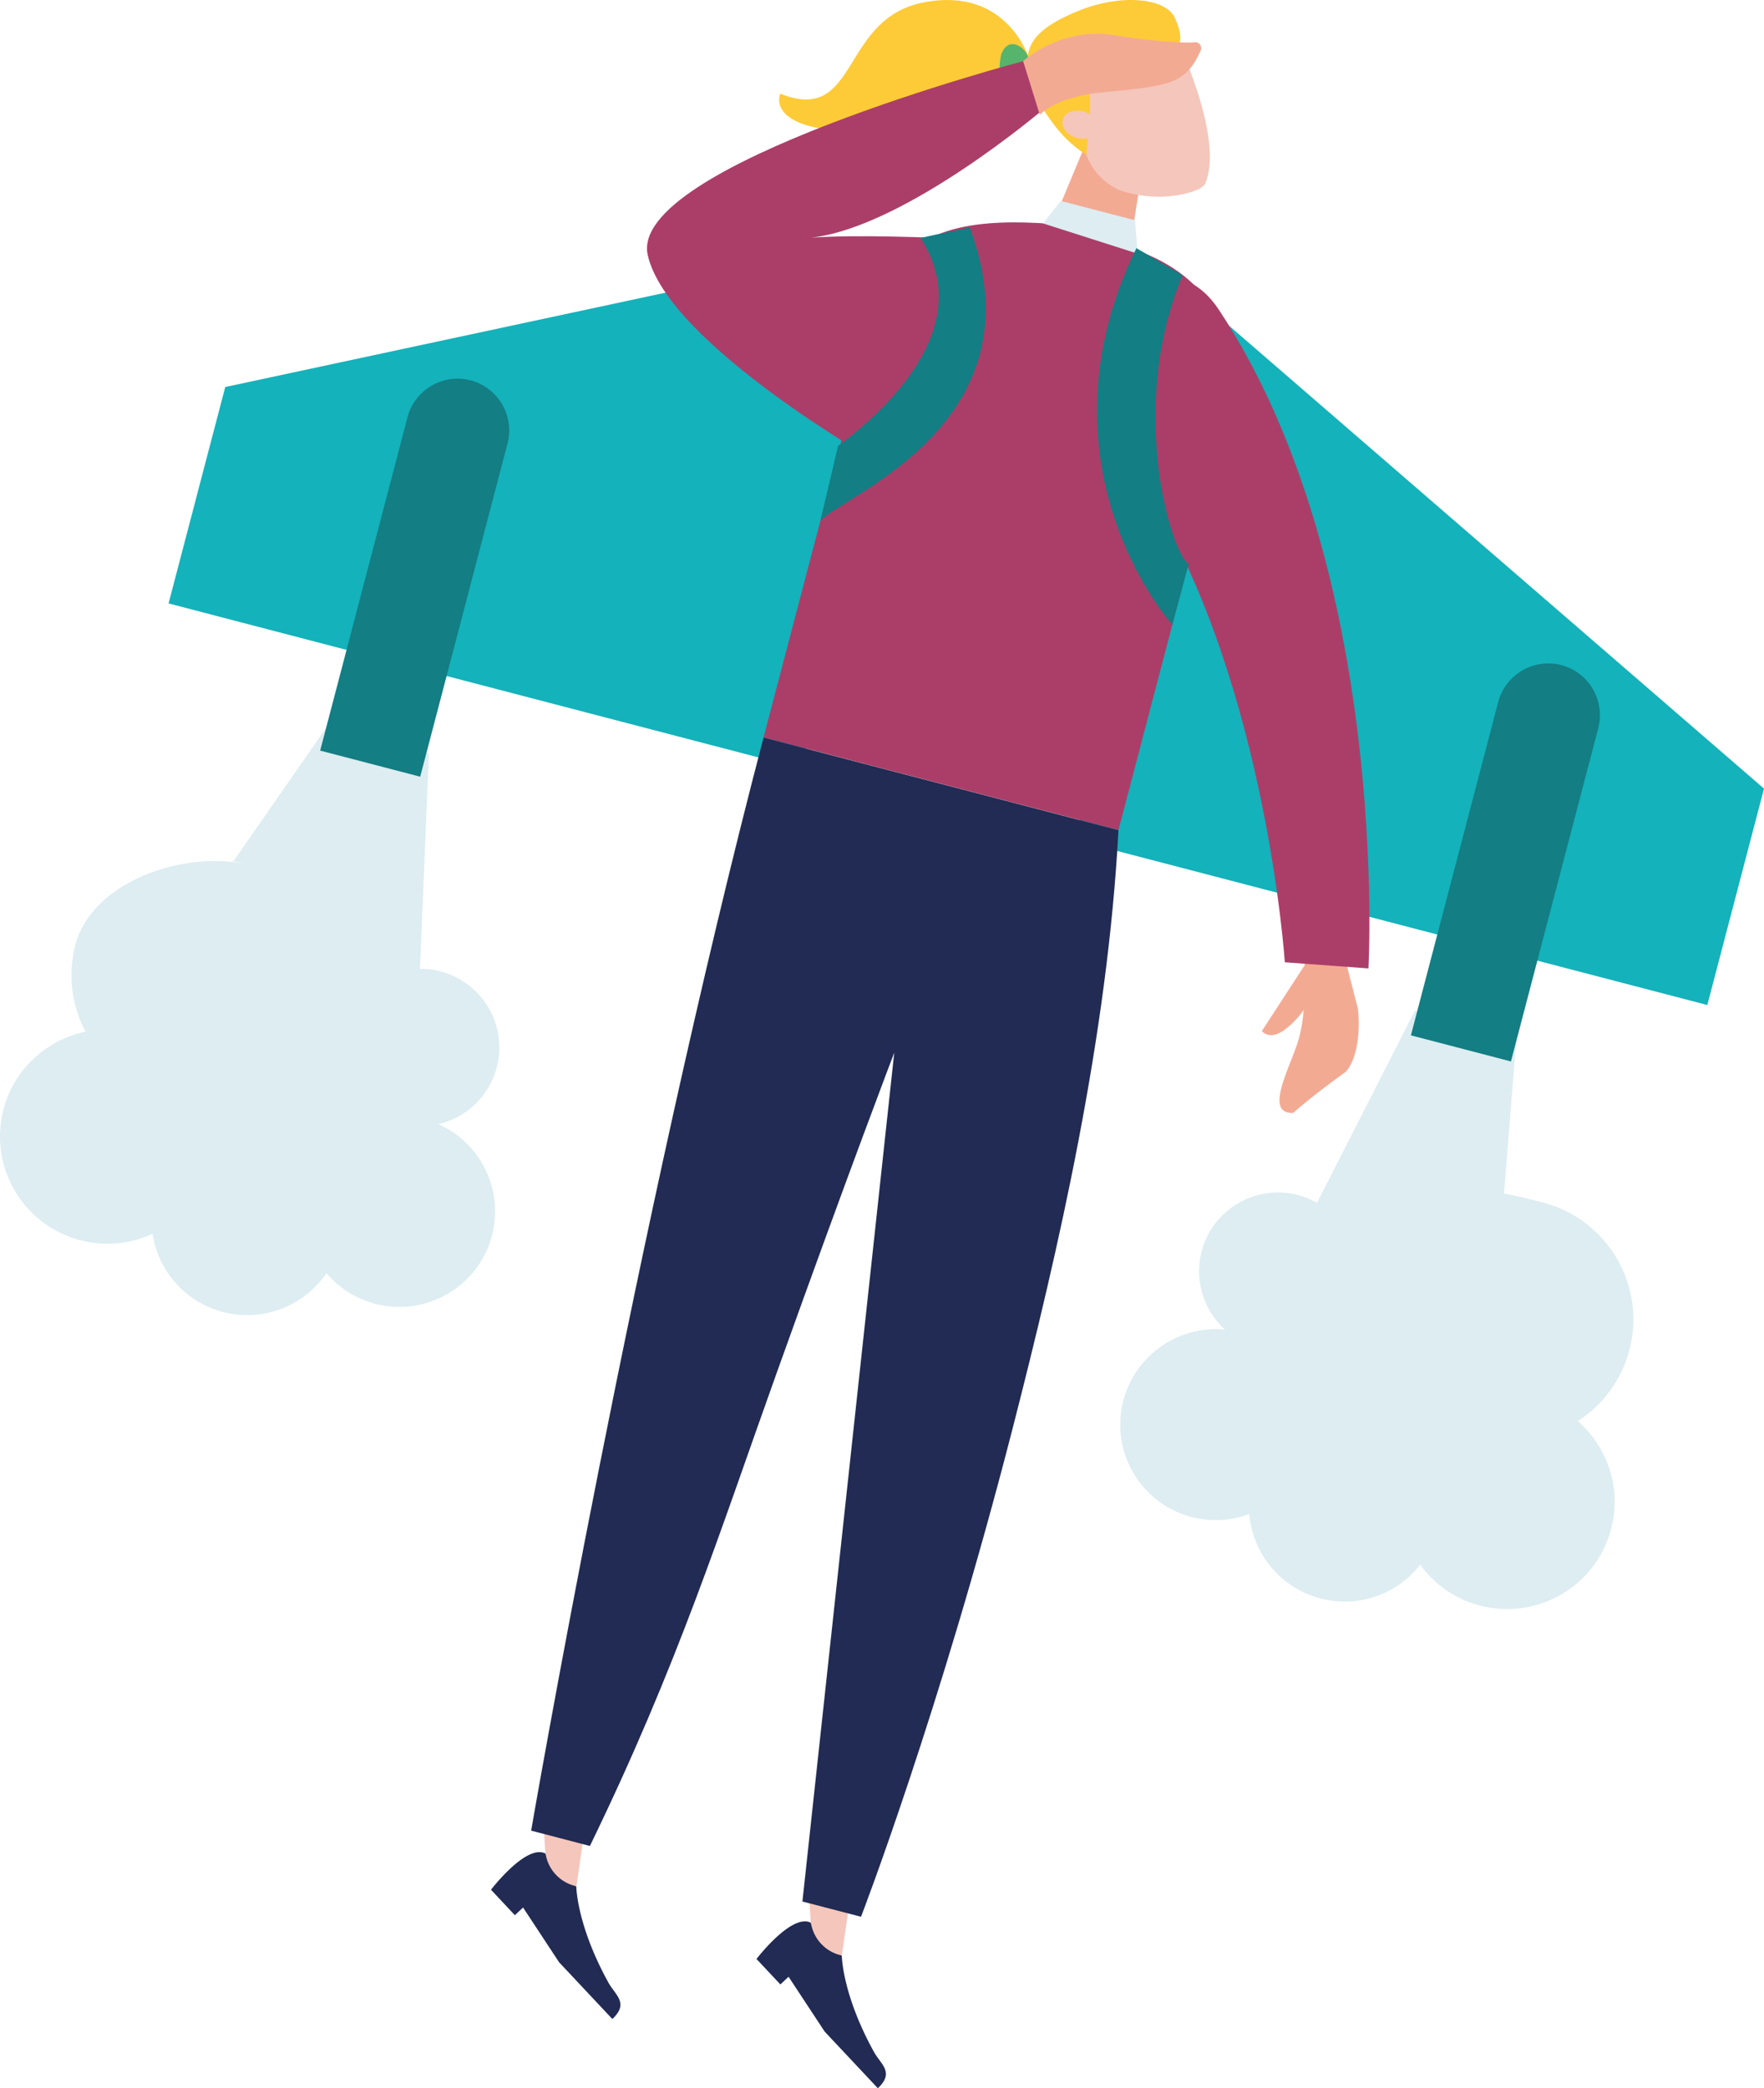 <svg width="120" height="142" viewBox="0 0 120 142" xmlns="http://www.w3.org/2000/svg">
    <g fill-rule="nonzero" fill="none">
        <path d="M69.991 3.938S68.497-.957 62.805.168c-5.692 1.125-4.358 8.339-9.73 6.203 0 0-1.076 2.364 4.918 2.593 5.995.22 11.1-.448 12.007-5.018l-.009-.008z" fill="#FDCB37"/>
        <path d="M68.109 3.693s-.41 1.728.36 2.215c.77.486 1.578-1.077 1.529-1.812-.049-.734-1.354-1.832-1.89-.393v-.01z" fill="#57B46C"/>
        <path d="M83.328 90.403a5.34 5.34 0 0 1-1.562-5.387c.785-2.846 3.743-4.517 6.596-3.734a5.48 5.48 0 0 1 1.23.514l6.658-13.071c3.603.844 3.342.713 6.928 1.6l-.864 10.844c.427.044 2.32.505 2.748.627 4.39 1.21 6.963 5.744 5.75 10.12a8.174 8.174 0 0 1-3.481 4.718c1.824 1.592 2.8 4.046 2.434 6.51-.689 4.75-5.636 7.544-10.077 5.7a7.208 7.208 0 0 1-3.072-2.446 6.51 6.51 0 0 1-6.875 2.271 6.504 6.504 0 0 1-4.755-5.709 6.527 6.527 0 0 1-4.005.174c-3.464-.957-5.497-4.534-4.537-7.988.855-3.081 3.804-5.03 6.893-4.735l-.01-.008zM29.807 76.444a5.347 5.347 0 0 0 .079-10.408 4.9 4.9 0 0 0-1.318-.148l.611-14.647c-3.56-1.018-3.255-1.01-6.823-1.993l-6.51 9.364c-.4-.165 1.615.322 1.179.218-4.424-1.088-10.828 1.096-11.919 5.509a8.151 8.151 0 0 0 .716 5.813c-2.365.496-4.424 2.158-5.323 4.482-1.727 4.481 1.213 9.329 5.994 9.894a7.195 7.195 0 0 0 3.883-.635 6.514 6.514 0 0 0 4.878 5.344 6.52 6.52 0 0 0 6.954-2.663 6.472 6.472 0 0 0 3.402 2.106c3.49.861 7.024-1.271 7.88-4.752.767-3.107-.847-6.24-3.683-7.493v.009z" fill="#DDEDF2"/>
        <path fill="#14B2BB" d="M64.028 15.883 15.323 26.317l-3.856 14.716L54.49 52.26zM81.687 20.487 120 53.626l-3.857 14.716L73.12 57.115z"/>
        <path d="M57.266 132.975s.008 2.603 2.18 6.545c.48.87 1.423 1.4.271 2.48a7001.627 7001.627 0 0 0-3.62-3.855l-2.452-3.725-.559.522-1.623-1.732s2.391-3.132 3.7-2.462l2.103 2.245v-.018z" fill="#212B53"/>
        <path d="m57.72 129.843-.454 3.132a2.698 2.698 0 0 1-2.068-2.053l-.044-.183-.174-2.759 2.74 1.863z" fill="#F5C6BB"/>
        <path d="M39.204 128.267s.009 2.602 2.182 6.545c.48.87 1.422 1.4.27 2.48a7001.627 7001.627 0 0 0-3.62-3.855l-2.453-3.725-.558.522-1.623-1.732s2.39-3.133 3.7-2.462l2.102 2.245v-.018z" fill="#212B53"/>
        <path d="m39.667 125.134-.454 3.133a2.698 2.698 0 0 1-2.068-2.053l-.043-.183-.175-2.759 2.74 1.862z" fill="#F5C6BB"/>
        <path fill="#F3AA93" d="m77.534 12.585-.846 5.413-5.733-1.254 3.281-7.884z"/>
        <path d="M80.405 13.22c.672-.14 1.274-.348 1.553-.67 1.44-3.142-2.094-10.321-2.094-10.321L76.54 1.47l-3.5 3.133.673 5.109c.174 1.366 1.055 2.55 2.373 3.194 1.37.478 2.87.609 4.328.313h-.01z" fill="#F5C6BB"/>
        <path d="M74.158 7.372c.07-.888-.393-2.837.506-2.846.654 0 2.268-.209 3.001-.34 1.745-.304 3.377-.521 2.26-2.967-.628-1.375-3.647-1.636-6.44-.53-3.533 1.4-3.769 2.732-3.49 4.176.297 1.54.751 2.359 1.772 3.699a8.353 8.353 0 0 0 2.138 1.967l.253-3.16z" fill="#FDCB37"/>
        <path d="M72.43 7.877c.332-.41 1.064-.47 1.65-.14.584.331.784.931.462 1.35-.332.408-1.065.47-1.65.138-.584-.33-.785-.93-.462-1.348z" fill="#F5C6BB"/>
        <path d="M74.254 15.726c.192.052 3.176 1.332 3.35 1.401 10.846 4.117 4.494 17.884 4.406 16.744l-5.924 22.574-24.143-6.3 6.78-25.838c1.51-5.744 2.181-9.921 12.87-9.077.846.07 1.736.244 2.66.488v.008z" fill="#AB3E68"/>
        <path d="M76.086 56.454c-.742 14.072-4.092 28.562-7.19 40.64-5 19.46-10.322 33.245-10.322 33.245l-3.987-1.036 6.247-57.724s-3.071 8.024-7.975 21.713c-3.848 10.739-6.736 19.911-12.73 32.234-4.005-1.044-3.996-1.044-3.996-1.044s7.067-41.015 15.81-74.329c9.362 2.446 19.327 5.04 24.143 6.301z" fill="#212B53"/>
        <path fill="#DDEDF2" d="m77.211 14.978-5.051-1.314-1.196 1.531 6.43 2.054z"/>
        <g fill="#F3AA93">
            <path d="M88.493 67.115c.114.287.41 1.288-.087 3.324-.445 1.828-2.557 5.326-.436 5.239 1.561-1.366 3.568-2.785 3.568-2.785.855-.914 1.004-3.002.83-4.334l-1.04-4.038s-1.893-.957-1.98-1.018l-.584.644a9.134 9.134 0 0 1-.27 2.968z"/>
            <path d="M89.121 68.002s.07.087.157.27c.184-.2.376-.391.568-.574.34-.923.715-1.828 1.064-2.742-.593-.139-1.422-.33-1.483-.356l-3.586 5.508s.514.723 1.623-.139c1.108-.853 1.649-1.984 1.649-1.984l.008.017z"/>
        </g>
        <path d="M78.363 33.932c7.818 12.958 9.04 31.503 9.04 31.503l5.688.418s1.527-27.082-10.165-44.775c-3.996-6.048-11.779.897-4.563 12.854z" fill="#AB3E68"/>
        <path d="m95.98 70.404 5.941-22.67c.489-1.862 2.417-2.994 4.293-2.506a3.52 3.52 0 0 1 2.513 4.281l-5.942 22.67-6.806-1.775zM21.78 51.041l5.942-22.67c.488-1.862 2.417-2.994 4.293-2.506a3.52 3.52 0 0 1 2.513 4.281l-5.942 22.67-6.806-1.775z" fill="#137E83"/>
        <g>
            <path d="M60.093 31.67s-14.668-8.25-16.029-14.325c-1.36-6.083 25.53-13.184 25.53-13.184l1.457 3.21s-9.44 8.068-15.862 8.79c6.012-.417 18.838.636 18.838.636l-11.378 9.816-2.565 5.056h.009z" fill="#AB3E68"/>
            <path d="M69.594 4.16s2.557-2.358 6.195-1.766c2.269.374 4.686.566 5.488.479.306-.035.524.287.402.574-1.065 2.324-2.068 2.393-7.085 2.872-3.01.409-3.857 1.497-3.857 1.497L69.603 4.16h-.009z" fill="#F3AA93"/>
        </g>
        <path d="m79.75 42.47 1.117-4.135c-1.03-.374-4.293-10.32-.419-19.624l-3.14-1.836c-7.12 14.594 2.146 25.298 2.451 25.603l-.009-.009zM55.808 35.411c1.71-1.801 15.095-6.692 10.157-19.955l-3.342.731c4.075 6.231-2.967 12.184-5.61 14.133l-1.205 5.091z" fill="#137E83"/>
    </g>
</svg>
